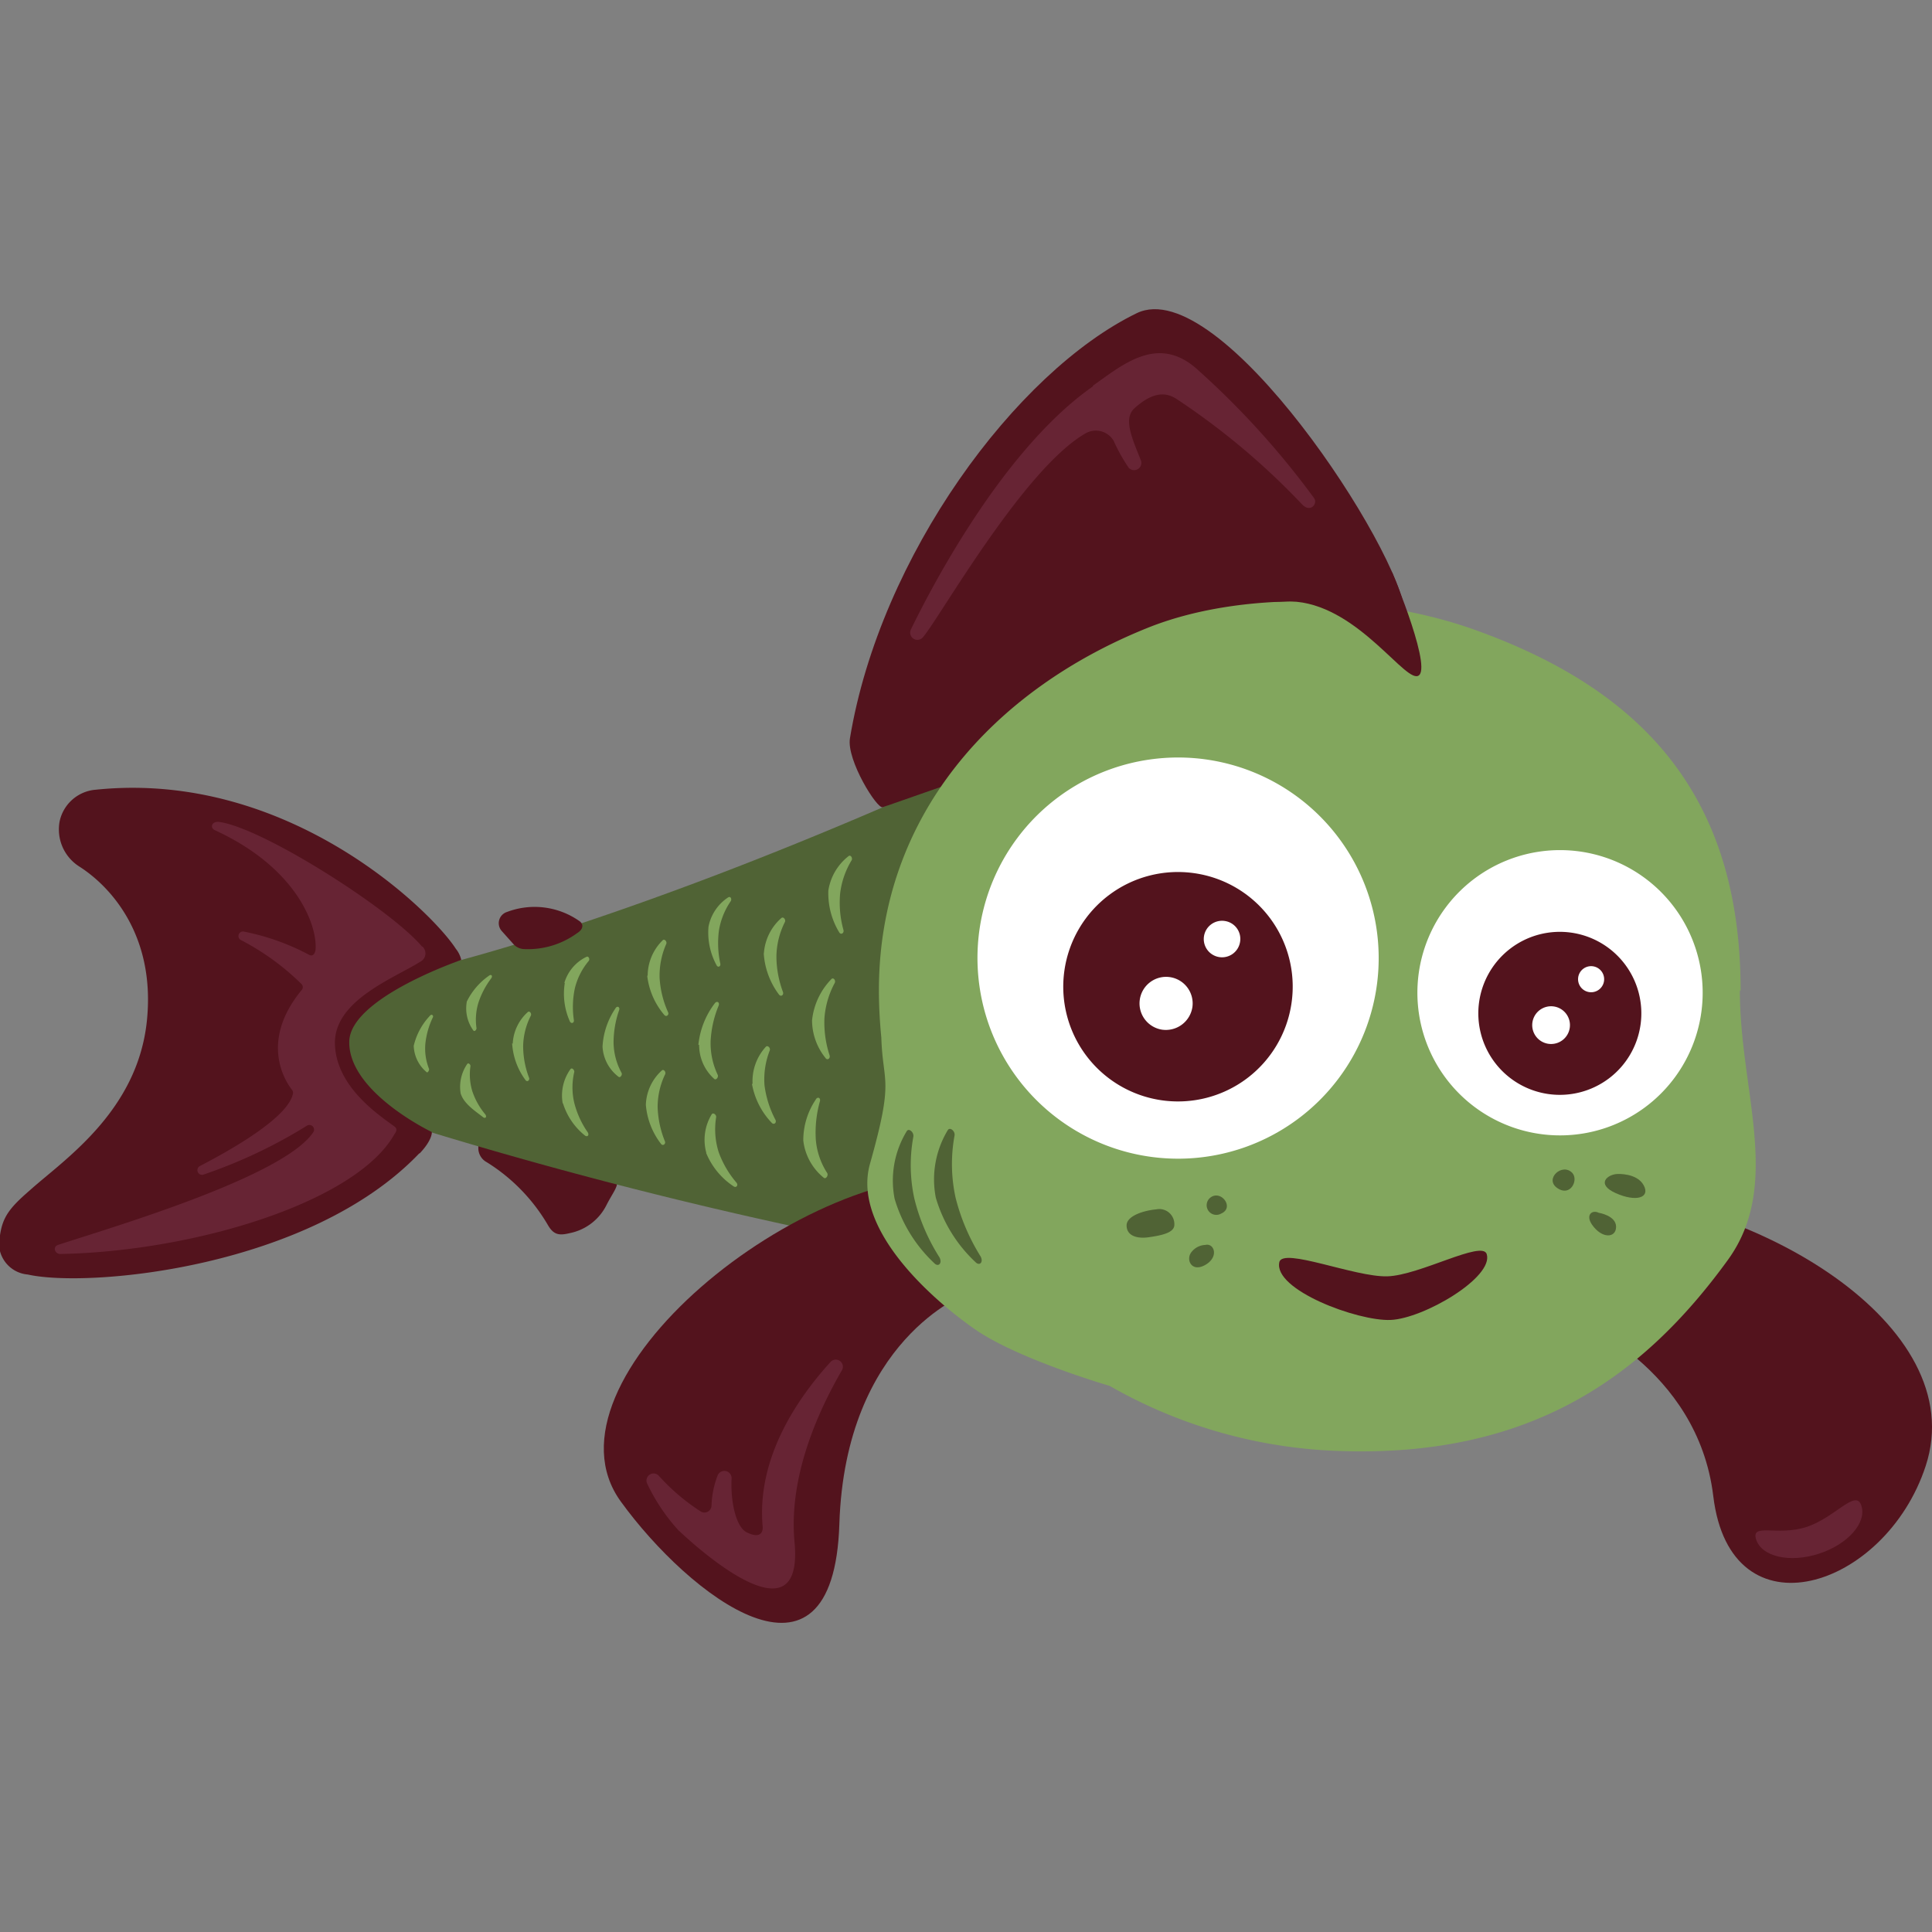 <svg id="Illustrations" xmlns="http://www.w3.org/2000/svg" xmlns:xlink="http://www.w3.org/1999/xlink" width="128" height="128" viewBox="0 0 128 128"><rect x="0" y="0" width="128" height="128" fill="#808080" stroke="none"/><defs><clipPath id="clip-path"><rect y="20.48" width="128" height="87.03" style="fill:none"/></clipPath></defs><path d="M40.88,78.24c.07.4-.28.78-.7,1.6a3.48,3.48,0,0,1-2.44,1.86c-.67.16-1.05.13-1.43-.52A12.06,12.06,0,0,0,32.25,77a1.06,1.06,0,0,1-.56-.93l0-.48a.15.15,0,0,1,.19-.15,39.37,39.37,0,0,1,8.61,2.44.48.48,0,0,1,.37.37Z" style="fill:#53131d"/><path d="M63.73,51.17C42,61,29,64,29,64S23.4,65.88,23,68.85,28.21,75,28.51,75a302.5,302.5,0,0,0,31,7.67l4.22-31.47Z" style="fill:#506335"/><path d="M54.88,59a5,5,0,0,0,.72,2.77c.11.19.34.06.28-.16a6.75,6.75,0,0,1-.22-2.4A5.45,5.45,0,0,1,56.42,57c.09-.16-.07-.39-.2-.28A3.59,3.59,0,0,0,54.88,59Z" style="fill:#82a65d"/><path d="M53.8,67.61a4,4,0,0,0,.88,2.47c.12.2.35.06.28-.17a7,7,0,0,1-.34-2.44,5.8,5.8,0,0,1,.68-2.34c.09-.17-.08-.39-.21-.27a4.59,4.59,0,0,0-1.29,2.75Z" style="fill:#82a65d"/><path d="M53.22,75.56a4.82,4.82,0,0,1,.82-2.7c.11-.23.35-.14.28.11a7.66,7.66,0,0,0-.27,2.54,4.8,4.8,0,0,0,.75,2.2c.1.15-.07.42-.21.33a3.72,3.72,0,0,1-1.37-2.48Z" style="fill:#82a65d"/><path d="M50.6,63.16a5.08,5.08,0,0,0,1,2.72c.13.19.35.05.27-.17a6.76,6.76,0,0,1-.43-2.36A5.22,5.22,0,0,1,52,61.09c.08-.16-.1-.38-.23-.27a3.42,3.42,0,0,0-1.16,2.34Z" style="fill:#82a65d"/><path d="M49.82,71.81a5,5,0,0,0,1.3,2.57c.15.18.36,0,.25-.2a6.72,6.72,0,0,1-.72-2.28A5.26,5.26,0,0,1,51,69.59c.06-.17-.15-.36-.26-.24a3.37,3.37,0,0,0-.88,2.46Z" style="fill:#82a65d"/><path d="M46.27,69.22a5.45,5.45,0,0,1,1.08-2.74c.14-.2.35-.08.26.15A7.05,7.05,0,0,0,47.08,69a4.87,4.87,0,0,0,.47,2.21c.07.15-.11.38-.23.27a3,3,0,0,1-1-2.25Z" style="fill:#82a65d"/><path d="M46.94,61.4a4.52,4.52,0,0,0,.53,2.54c.09.19.3.1.25-.11a6.4,6.4,0,0,1-.09-2.17,4.78,4.78,0,0,1,.78-1.95c.09-.14,0-.35-.16-.26a3,3,0,0,0-1.31,1.95Z" style="fill:#82a65d"/><path d="M42.88,64.64A4.86,4.86,0,0,0,44,67.23c.14.19.35,0,.26-.17a6.47,6.47,0,0,1-.56-2.28,5.21,5.21,0,0,1,.44-2.24c.07-.16-.12-.36-.23-.25a3.3,3.3,0,0,0-1,2.35Z" style="fill:#82a65d"/><path d="M42.79,73.2a4.89,4.89,0,0,0,1,2.58c.13.18.34,0,.26-.17a6.6,6.6,0,0,1-.48-2.25,5,5,0,0,1,.5-2.19c.07-.16-.11-.36-.22-.25a3.2,3.2,0,0,0-1.06,2.28Z" style="fill:#82a65d"/><path d="M46.79,76.4a4.87,4.87,0,0,0,1.8,2.19c.18.14.35-.06.2-.24a6.55,6.55,0,0,1-1.17-2A5,5,0,0,1,47.45,74c0-.17-.22-.31-.3-.17a3.26,3.26,0,0,0-.36,2.53Z" style="fill:#82a65d"/><path d="M39.92,69.33a5,5,0,0,1,.86-2.53c.11-.19.31-.08.24.12a6.6,6.6,0,0,0-.37,2.16,4.33,4.33,0,0,0,.53,2c.07.14-.09.35-.2.26a2.68,2.68,0,0,1-1.06-2Z" style="fill:#82a65d"/><path d="M37.3,73.1a4.4,4.4,0,0,0,1.44,2.12c.16.14.32,0,.2-.2a6,6,0,0,1-.89-1.94,4.45,4.45,0,0,1,0-2.07c0-.15-.17-.3-.26-.17a3,3,0,0,0-.51,2.26Z" style="fill:#82a65d"/><path d="M33.93,69.12a4.55,4.55,0,0,0,.88,2.43c.12.18.31,0,.24-.15a5.92,5.92,0,0,1-.39-2.11,4.61,4.61,0,0,1,.51-2c.07-.15-.09-.34-.2-.24a3,3,0,0,0-1,2.1Z" style="fill:#82a65d"/><path d="M30.53,72.47c.22.68,1,1.17,1.48,1.55.14.1.26,0,.15-.18a4.72,4.72,0,0,1-.86-1.52,3.79,3.79,0,0,1-.13-1.69c0-.13-.16-.24-.22-.13a2.67,2.67,0,0,0-.42,2Z" style="fill:#82a65d"/><path d="M30.93,66.35a4.51,4.51,0,0,1,1.47-1.71c.14-.11.26,0,.15.17a5.56,5.56,0,0,0-.85,1.61,3.85,3.85,0,0,0-.13,1.7c0,.13-.15.25-.21.15a2.49,2.49,0,0,1-.43-1.92Z" style="fill:#82a65d"/><path d="M27.41,69.29a4.34,4.34,0,0,1,1.08-2c.11-.14.26,0,.18.13a5.29,5.29,0,0,0-.49,1.74,3.65,3.65,0,0,0,.25,1.67c0,.12-.11.28-.18.19a2.37,2.37,0,0,1-.84-1.76Z" style="fill:#82a65d"/><g style="clip-path:url(#clip-path)"><path d="M37.42,65.12a4.48,4.48,0,0,0,.33,2.54c.08.19.3.13.27-.08a5.9,5.9,0,0,1,.07-2.12A4.47,4.47,0,0,1,39,63.67c.1-.12,0-.34-.14-.28a2.79,2.79,0,0,0-1.47,1.73Z" style="fill:#82a65d"/><path d="M104.21,87.35s8.27,3.21,9.3,11.78c1.14,9.44,11.4,6.14,14.07-2,3.09-9.4-11.48-17.89-23-18.24l-.39,8.43Z" style="fill:#53131d"/><path d="M116.35,102c.37,1.14,2.23,1.56,4.15.94s3.19-2.05,2.82-3.19-1.73.8-3.65,1.42-3.68-.3-3.32.83Z" style="fill:#672434"/><path d="M64,85.73s-8,3-8.39,15.24-10,4.7-14.48-1.49c-5.8-8,12.13-22.72,23.57-21.54L64,85.73Z" style="fill:#53131d"/><path d="M45,101.43l0,0c.42.4,8.31,7.87,7.64.74-.4-4.25,1.48-8.52,3.13-11.37a.47.47,0,0,0-.76-.55c-2.26,2.49-4.89,6.41-4.48,10.91,0,0,.1.93-1.06.36-.7-.35-1.08-2-1-3.58a.48.48,0,0,0-.92-.2,6.07,6.07,0,0,0-.41,2,.47.47,0,0,1-.73.39,13.88,13.88,0,0,1-2.74-2.33.47.47,0,0,0-.79.5,12.61,12.61,0,0,0,2.08,3.1Z" style="fill:#672434"/><path d="M34,62.53l-.76-.85a.78.78,0,0,1,.35-1.26,5.16,5.16,0,0,1,4.82.62c.29.23.2.55-.17.78a5.53,5.53,0,0,1-3.51,1.06,1,1,0,0,1-.73-.35Z" style="fill:#53131d"/><path d="M27.79,76.4C20.55,84,5.9,85.35,1.84,84.44A2.08,2.08,0,0,1,0,81.84C.18,80.6.66,80,2,78.84c2.23-2,7.1-5.2,7.73-11.19.59-5.67-2.4-8.91-4.46-10.23a2.91,2.91,0,0,1-1.32-3,2.66,2.66,0,0,1,2.4-2.1C19.15,51,28.66,60.45,30.2,62.86a1.79,1.79,0,0,1,.36.74S23.2,66.11,23.14,69c-.07,3.36,5.47,6,5.47,6s.06.51-.82,1.43Z" style="fill:#53131d"/><path d="M28,62.72a.62.62,0,0,1-.16,1c-1.75,1.1-5.73,2.57-5.65,5.45s3,4.76,3.94,5.46c.21.17.14.32,0,.52C23.59,79.65,12.88,82.91,4,83.08c-.38,0-.52-.48-.16-.6,3.77-1.23,15-4.54,16.93-7.49a.31.31,0,0,0-.42-.42,33.15,33.15,0,0,1-6.9,3.26.31.31,0,0,1-.22-.57c2.18-1.13,5.87-3.24,6.18-4.81a.3.3,0,0,0-.06-.24c-.42-.53-2.19-3.18.63-6.61a.29.29,0,0,0,0-.4A16.62,16.62,0,0,0,16,62.3a.3.3,0,0,1,.2-.57,15.46,15.46,0,0,1,4.28,1.53c.27.14.41-.11.43-.4C21,61.2,19.57,57.45,14.23,55c-.34-.16-.21-.62.32-.54,2.92.42,11.34,5.8,13.4,8.24Z" style="fill:#672434"/><path d="M87.7,43.94l5.39-3.26c-.19-4.09-12.24-22.62-17.78-19.93-8,3.89-17,16.08-19,28.17-.23,1.44,1.81,4.72,2.18,4.56l4.69-1.64c11-7.32,24.5-7.9,24.5-7.9Z" style="fill:#53131d"/></g><path d="M72.41,25.55c2-1.4,4.35-3.47,7-1A55,55,0,0,1,87.06,33c.27.36-.24,1-.79.42a47.53,47.53,0,0,0-8.34-7c-.61-.39-1.47-.55-2.77.63-.76.69-.15,2,.43,3.46a.48.48,0,0,1-.81.48,11.42,11.42,0,0,1-1-1.79,1.37,1.37,0,0,0-1.89-.47c-4.17,2.42-9.83,12.54-10.78,13.53a.48.48,0,0,1-.77-.54c.43-.85,5.5-11.54,12.08-16.13Z" style="fill:#672434"/><path d="M115.32,65.62c0-12.71-6.27-19.85-17.66-23.91C91,39.34,82.17,39.12,76,41.61,65.87,45.69,58.23,54,58.23,65.62c0,1.06.06,2.1.16,3.12h0c.1,3.15.87,2.62-.75,8.36-1.25,4.44,4.43,9.23,7,11s7.73,3.38,8.88,3.72a32.77,32.77,0,0,0,15.17,4.31c12.81.46,20.22-5,25.76-12.62,3.66-5,.82-11.19.82-17.89Z" style="fill:#82a65d"/><path d="M94,67.1a9.45,9.45,0,1,0,8-10.68A9.45,9.45,0,0,0,94,67.1Z" style="fill:#fff"/><path d="M108.69,67.89a5.4,5.4,0,1,1-4.59-6.1,5.4,5.4,0,0,1,4.59,6.1Z" style="fill:#53131d"/><path d="M104,68.1a1.25,1.25,0,1,1-1.06-1.42A1.25,1.25,0,0,1,104,68.1Z" style="fill:#fff"/><path d="M106.27,65a.86.86,0,0,1-1.71-.25.86.86,0,1,1,1.71.25Z" style="fill:#fff"/><path d="M64.89,65.32a13.29,13.29,0,1,0,11.28-15,13.28,13.28,0,0,0-11.28,15Z" style="fill:#fff"/><path d="M85.57,66.43a7.6,7.6,0,1,1-6.45-8.58,7.59,7.59,0,0,1,6.45,8.58Z" style="fill:#53131d"/><path d="M79,66.72a1.78,1.78,0,0,1-2,1.5,1.76,1.76,0,1,1,2-1.5Z" style="fill:#fff"/><path d="M82.16,62.39a1.21,1.21,0,1,1-1-1.37,1.2,1.2,0,0,1,1,1.37Z" style="fill:#fff"/><path d="M84.76,83.62c.22-1,5,1,7.15.94s6.3-2.42,6.59-1.47c.47,1.54-4.18,4.27-6.37,4.36s-7.78-2-7.37-3.83Z" style="fill:#53131d"/><path d="M59.27,79.42a9.53,9.53,0,0,0,2.63,4.27c.27.28.55,0,.34-.39a13.08,13.08,0,0,1-1.66-3.88,10.36,10.36,0,0,1-.07-4.1c.06-.31-.31-.61-.44-.37a6.28,6.28,0,0,0-.8,4.47Z" style="fill:#506335"/><path d="M62,79.35a9.5,9.5,0,0,0,2.63,4.27c.27.28.55,0,.33-.39a13.58,13.58,0,0,1-1.65-3.88,10.41,10.41,0,0,1-.07-4.11c.06-.3-.31-.6-.45-.36A6.31,6.31,0,0,0,62,79.35Z" style="fill:#506335"/><path d="M80.21,79.33a.64.64,0,0,0,.7,1.07c.89-.39,0-1.58-.7-1.07Z" style="fill:#506335"/><path d="M76.64,80.12c-.83.07-2,.42-2,1.07s.63.9,1.47.78,1.64-.29,1.69-.77a1,1,0,0,0-1.18-1.08Z" style="fill:#506335"/><path d="M79.86,82.48a1.22,1.22,0,0,0-.92.47c-.4.49,0,1.38.92.85s.58-1.46,0-1.32Z" style="fill:#506335"/><path d="M104.17,77.71c.43.47-.13,1.61-1,1s.34-1.7,1-1Z" style="fill:#506335"/><path d="M107.16,77.78s1.29-.08,1.74.75-.51,1.12-1.85.52-.55-1.25.11-1.27Z" style="fill:#506335"/><path d="M105.92,80.35s1.15.18,1.15.93-.94.81-1.6-.15c-.43-.63,0-1,.45-.78Z" style="fill:#506335"/><path d="M92.24,37.93s2.88,6.86,1.6,6.87c-1.08,0-4.38-5.17-8.74-4.95-3.47.18-1.7-1.6.83-2.19,2.26-.52,6.31.27,6.31.27Z" style="fill:#53131d"/></svg>